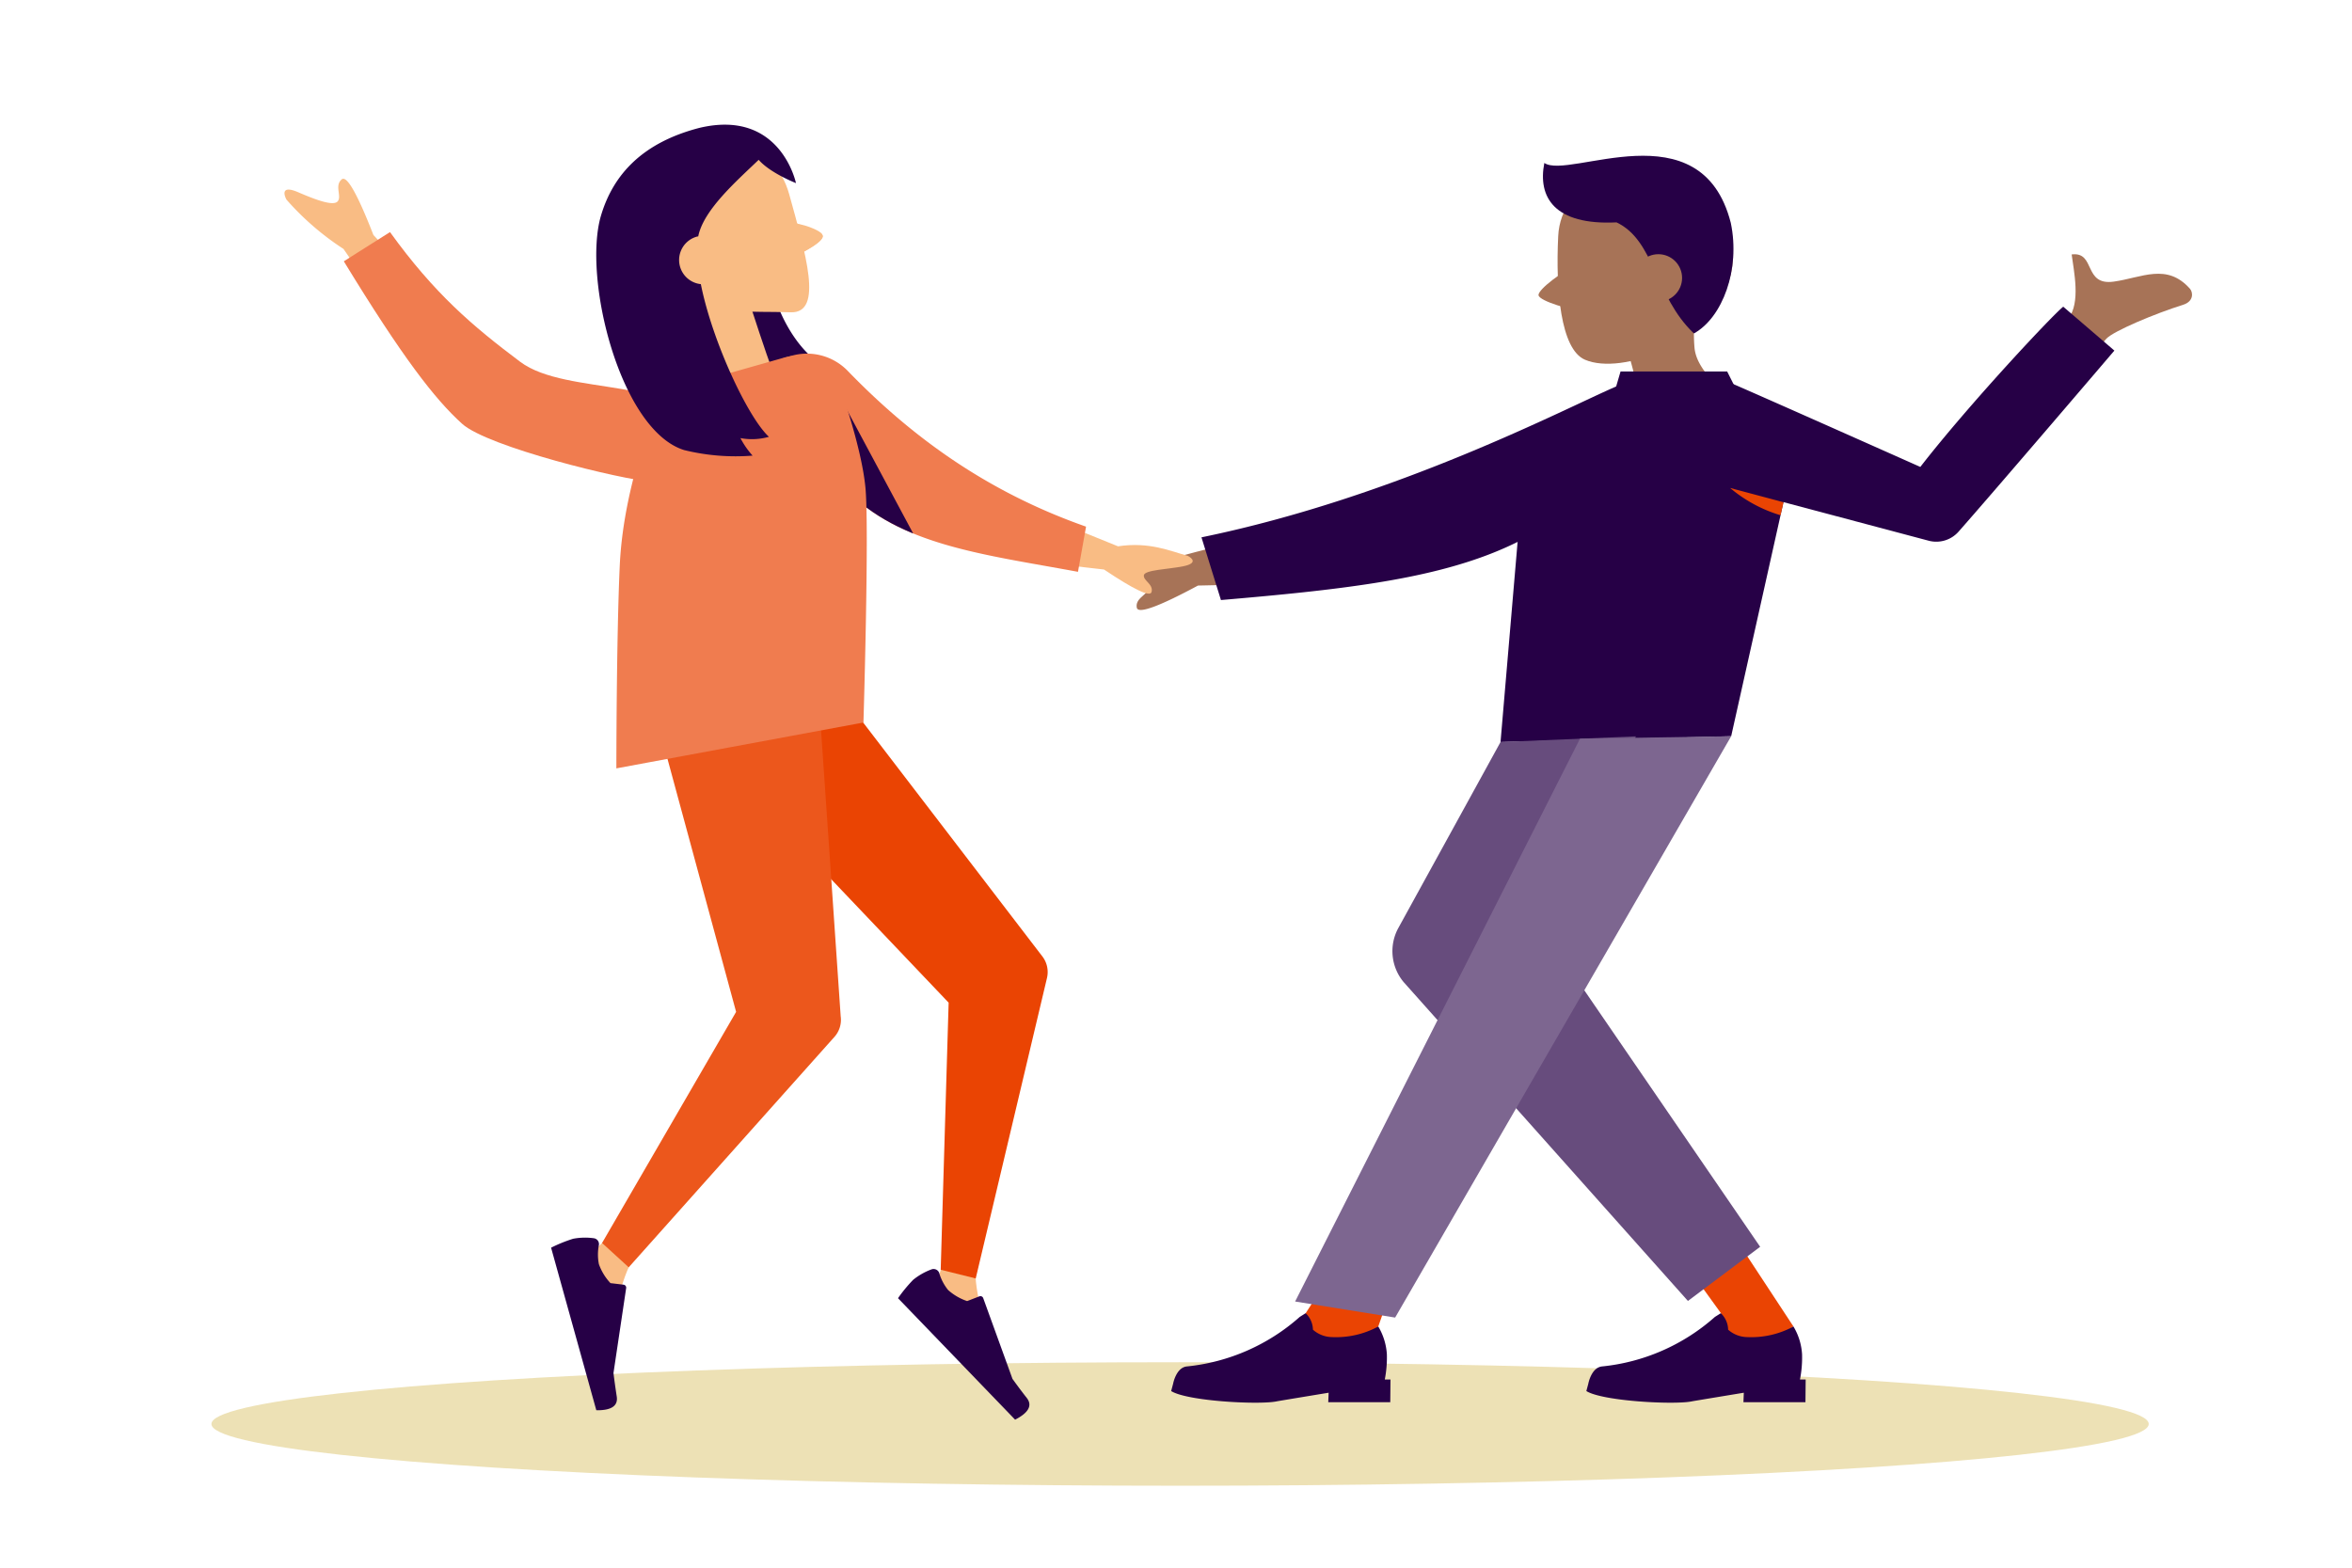 <svg id="Layer_1" data-name="Layer 1" xmlns="http://www.w3.org/2000/svg" xmlns:xlink="http://www.w3.org/1999/xlink" width="720" height="480" viewBox="0 0 720 480">
  <defs>
    <clipPath id="clip-path">
      <rect id="SVGID" x="24" width="672" height="480" style="fill: none"/>
    </clipPath>
    <clipPath id="clip-path-2">
      <path id="SVGID-2" data-name="SVGID" d="M258.72,149.6c16.6,17.455,42.764,20.175,71.273,25.484l2.472-13.833c-34.734-12.189-59.549-32.378-80-55.273l-12.9,3.826C242.356,118.211,253.149,143.724,258.72,149.6Z" style="fill: none"/>
    </clipPath>
  </defs>
  <g style="clip-path: url(#clip-path)">
    <g>
      <ellipse cx="361.251" cy="436" rx="296.524" ry="18.909" style="fill: #ede1b5"/>
      <g>
        <g>
          <path d="M470.982,90.415c-.32-1.848,8.625-8.16,10.4-8.466s4.189,12.6,2.254,12.931S471.3,92.247,470.982,90.415Z" style="fill: #a77357"/>
          <ellipse cx="505.019" cy="78.126" rx="25.905" ry="25.498" transform="translate(408.352 579.926) rotate(-87.89)" style="fill: #b18b66"/>
          <path d="M477,72.32c-.8,16.32.712,34.633,8.189,37.818,11.5,4.96,38.123-5.731,37.818-19.825-.349-17.789-1.455-32.1-12.844-37.251S477.818,55.1,477,72.32Z" style="fill: #a77357"/>
          <path d="M510.735,84.2c11.723-.975,6.894,9.091,7.985,22.2.684,8.2,11.244,14.124,11.375,18.6.072,2.691-26.735,8.378-26.953,5.818a128.7,128.7,0,0,0-4.16-20.96S499.011,85.164,510.735,84.2Z" style="fill: #a77357"/>
          <path id="Hair" d="M494.851,68.087c11.753,5.542,11.636,22.56,23.694,34.008,8.728-4.815,14.284-19.593,11.288-33.862-9.062-35.448-49.586-13.091-57.077-18.342C470.691,60.349,475.782,69.018,494.851,68.087Z" style="fill: #260046;fill-rule: evenodd"/>
          <circle cx="507.665" cy="85.091" r="7.258" style="fill: #a77357"/>
        </g>
        <polygon points="459.345 227.2 465.891 150.473 503.709 118.735 525.135 118.735 548.015 144.553 529.949 225.425 459.345 227.2" style="fill: #260046;fill-rule: evenodd"/>
        <g>
          <path d="M288,388.771l-1.28,4.218s6.269,23.956,13.091,28.873,10.516,4.029,7.4-1.615-8.2-20.829-8.568-29.411C298.691,390.836,294.24,374.618,288,388.771Z" style="fill: #f9bc84"/>
          <path id="shoe" d="M285.178,388.655a1.832,1.832,0,0,1,2.34,1.114l0,.006h0a14.9,14.9,0,0,0,2.72,5.207,16.757,16.757,0,0,0,5.818,3.389l3.767-1.455h0a.9.9,0,0,1,1.158.536l.006.017,8.96,24.727c1.135,1.571,2.56,3.52,4.364,5.819s.567,4.552-3.564,6.661L274.9,397.484a45.8,45.8,0,0,1,4.625-5.615,19.765,19.765,0,0,1,5.5-3.156Z" style="fill: #260046;fill-rule: evenodd"/>
          <path d="M220.582,233.6,290.4,307l-2.429,81.775,10.72,2.662,21.818-92.015a7.866,7.866,0,0,0-1.324-6.458l-62.4-81.455Z" style="fill: #ea4403"/>
        </g>
        <path d="M138.051,97.222,114.313,71.956q-7.36-18.909-9.688-17.047c-2.341,1.935.1,5.193-1.265,6.749s-6.909-.567-12.073-2.793-4.451.655-3.592,2.255a84.452,84.452,0,0,0,17.454,15.1l22.124,32.073Z" style="fill: #f9bc84;fill-rule: evenodd"/>
        <path id="Coat-Back-2" d="M199.607,147.52c-9.076-.611-50.443-10.691-58.182-17.8-8.334-7.534-18.21-20.291-36.174-49.716l14.138-8.945c13.6,18.85,25.251,28.756,39.884,39.738,14.225,10.676,50.08,4.16,55.272,22.036C216.96,140.916,208.727,148.116,199.607,147.52Z" style="fill: #f07c4f;fill-rule: evenodd"/>
        <path d="M184.305,380.582l-3.141,3.113s-5.819,24.043-2.168,31.636,7.273,8.538,7.273,2.109,2.691-22.24,6.444-29.949C192.727,387.491,196.524,371.113,184.305,380.582Z" style="fill: #f9bc84"/>
        <path id="shoe-2" d="M181.876,379.142a1.817,1.817,0,0,1,1.455,2.094h0a14.994,14.994,0,0,0,0,5.819,16.581,16.581,0,0,0,3.549,5.818l4.029.48h0a.916.916,0,0,1,.772,1.041v.006L187.8,420.407q.35,2.91,1,7.2t-6.255,4.189L168.7,382.022a44.848,44.848,0,0,1,6.749-2.735,19.509,19.509,0,0,1,6.328-.16Z" style="fill: #260046;fill-rule: evenodd"/>
        <path d="M198.822,212.029l26.516,97.789-41.033,70.764,8.16,7.447,62.968-70.545a7.827,7.827,0,0,0,1.92-6.313l-7.04-102.6Z" style="fill: #ec571c"/>
        <polygon points="496.087 113.745 528.727 113.745 532.465 121.193 493.905 121.193 496.087 113.745" style="fill: #260046"/>
        <polygon points="527.84 373.935 549.018 406.153 530.749 418.371 526.807 402.065 512.48 382.24 527.84 373.935" style="fill: #ea4403;fill-rule: evenodd"/>
        <path d="M459.345,227.2l-31.272,56.916a14.777,14.777,0,0,0,1.629,16.6l87.011,97.614,22.109-16.582-66.458-96.96,28.436-59.33Z" style="fill: #674c7d"/>
        <polygon points="399.709 402.065 410.924 384.684 428.989 385.949 421.92 406.153 414.342 414.284 399.709 412.538 399.709 402.065" style="fill: #ea4403"/>
        <path d="M425.658,422.385h-1.745a35.427,35.427,0,0,0,.64-7.738,18.917,18.917,0,0,0-2.633-8.494,27.122,27.122,0,0,1-14.182,3.243,8.957,8.957,0,0,1-5.818-2.269,7.111,7.111,0,0,0-2.24-5.047l-1.8,1.135a61.246,61.246,0,0,1-34.6,15.17c-3.273.379-4.16,5.28-4.16,5.28l-.6,2.255c5.019,3.142,27.317,4.276,32.422,3.127.422-.087,15.782-2.618,15.782-2.618l-.116,2.909h18.981Z" style="fill: #260046"/>
        <path d="M552.756,422.385h-1.745a34.4,34.4,0,0,0,.64-7.738,18.65,18.65,0,0,0-2.633-8.494,27.062,27.062,0,0,1-14.182,3.243,8.959,8.959,0,0,1-5.818-2.269,7.111,7.111,0,0,0-2.24-5.047l-1.8,1.135a61.252,61.252,0,0,1-34.6,15.17c-3.273.379-4.16,5.28-4.16,5.28l-.6,2.255c5.018,3.142,27.316,4.276,32.421,3.127.422-.087,15.782-2.618,15.782-2.618l-.116,2.909h18.982Z" style="fill: #260046"/>
        <polygon points="529.949 225.425 427.084 403.418 396.465 398.502 483.68 226.153 529.949 225.425" style="fill: #7d6690"/>
        <path id="Skin" d="M400.989,178.56l-34.254.727q-18.2,9.775-18.735,6.764c-.553-3.011,3.5-3.913,3.462-6.007s-5.717-4.073-11.2-5.731-3.011-3.418-1.28-4.073a86.156,86.156,0,0,1,23.4-.247l38.255-10.182Z" style="fill: #a77357;fill-rule: evenodd"/>
        <path id="Skin-2" d="M601.295,155.84l-16.64-5.12C624,107.8,631.4,99.68,633.135,97.542c3.883-4.8,1.7-14.546,1.047-19.637,7.433-.93,3.462,9.644,12.887,8.32,8.6-1.192,16.247-5.818,23.346,2.211.872.975,1.294,3.811-2.124,4.888-8.524,2.661-21.266,8.014-23.476,10.371C641.789,106.9,637.033,114.371,601.295,155.84Z" style="fill: #a77357;fill-rule: evenodd"/>
        <path id="Clothes-Back" d="M507.869,121.905l-7.273-3.49a6.9,6.9,0,0,0-5.731-.131c-15.432,6.6-67.069,33.9-127.069,46.24l5.964,19.2C445.455,177.6,480.175,171.636,507.869,121.905Z" style="fill: #260046;fill-rule: evenodd"/>
        <path d="M233.949,75.84a58.186,58.186,0,0,1,3.956-28.073h-2.676c-15.418,1.455-26.531,17.949-24.814,36.975s15.607,33.323,31.025,32a23.62,23.62,0,0,0,11.389-4.233C243.185,107.1,235.491,92.975,233.949,75.84Z" style="fill: #260046"/>
        <path d="M209.6,75.767c-7.084,2.328-.582,10.589,3.636,23.389,3.157,9.542-3.127,17.455,1.8,21.048,1.687,1.207,23.113-2.066,21.745-5.819-2.574-6.967-6.7-19.738-6.7-19.738S216.684,73.425,209.6,75.767Z" style="fill: #f9bc84"/>
        <path d="M310.9,154.56l31.345,12.713c9.571-1.455,16,1.454,21.324,2.909,1.338.669,3.2,2.269-1.339,3.2s-11.9,1.091-12.072,2.778,3.011,2.72,2.356,5.12q-.654,2.4-14.545-6.9l-27.535-3.17Z" style="fill: #f9bc84;fill-rule: evenodd"/>
        <path id="Coat-Back-3" d="M258.72,149.6c16.6,17.455,42.764,20.175,71.273,25.484l2.472-13.833c-30.807-10.822-53.818-27.927-72.93-47.666A17.368,17.368,0,0,0,242.08,109l-2.589.771C242.356,118.211,253.149,143.724,258.72,149.6Z" style="fill: #f07c4f;fill-rule: evenodd"/>
        <g style="clip-path: url(#clip-path-2)">
          <polygon points="254.182 116 280.32 164.785 250.313 152.684 254.182 116" style="fill: #260046;fill-rule: evenodd"/>
        </g>
        <path d="M202.909,120.044,240.378,109.4a13.746,13.746,0,0,1,16.538,8.422s6.822,18.909,8.015,31.477-.611,71.927-.611,71.927l-75.636,14.036s0-39.273,1.032-61.949C190.924,146.022,202.909,120.044,202.909,120.044Z" style="fill: #f07c4f;fill-rule: evenodd"/>
        <path d="M240.407,65.571c3.36,5.818,19.738,3.694,6.109,11.287-10.676,5.949-10.385-.465-13.658-6.342s-2.473-12.567,1.789-14.938C234.647,55.578,237.993,61.367,240.407,65.571Z" style="fill: #f9bc84"/>
        <path d="M241.6,59.505c4.9,17.819,10.676,36.48.422,36.117-17.367-.611-26.691,2.371-32-16.655-4.64-16.48-9.164-30.749-.422-36.131S237.047,43,241.6,59.505Z" style="fill: #f9bc84"/>
        <ellipse cx="216.401" cy="64.843" rx="24.131" ry="25.775" transform="matrix(0.381, -0.924, 0.924, 0.381, 73.956, 240.181)" style="fill: #f9bc84"/>
        <path d="M251.884,72.291c-.291-2.022-7.462-4.044-8.728-3.8s.248,9.265,1.7,8.989S252.058,73.629,251.884,72.291Z" style="fill: #f9bc84"/>
        <path d="M214.1,39.156C196.8,43.636,187.767,53.324,184,65.935c-5.731,19.112,5.818,65.745,25.425,71.869a65.927,65.927,0,0,0,20.96,1.7,25.814,25.814,0,0,1-3.723-5.367,19.119,19.119,0,0,0,8.727-.393C229.091,128,218.1,104.829,214.545,87a7.432,7.432,0,0,1-1.236-14.545l.436-.087c1.615-8.175,11.971-17.135,18.5-23.433,3.549,4.058,11.418,7.127,11.418,7.127S238.953,33.236,214.1,39.156Z" style="fill: #260046"/>
        <path d="M631.607,93.905c-3.287,2.575-28.872,29.877-43.752,49.062-18.88-8.407-59.753-26.6-60.19-26.6-35.607.887-5.978,30.923-5.978,30.923L590.4,165.556a9.105,9.105,0,0,0,9.164-2.778c12.625-14.327,47.694-55.433,47.694-55.433Z" style="fill: #260046;fill-rule: evenodd"/>
        <path d="M545.964,153.775l-16.335-4.364a43.131,43.131,0,0,0,15.433,8.349Z" style="fill: #ea4403;fill-rule: evenodd"/>
      </g>
    </g>
  </g>
</svg>
